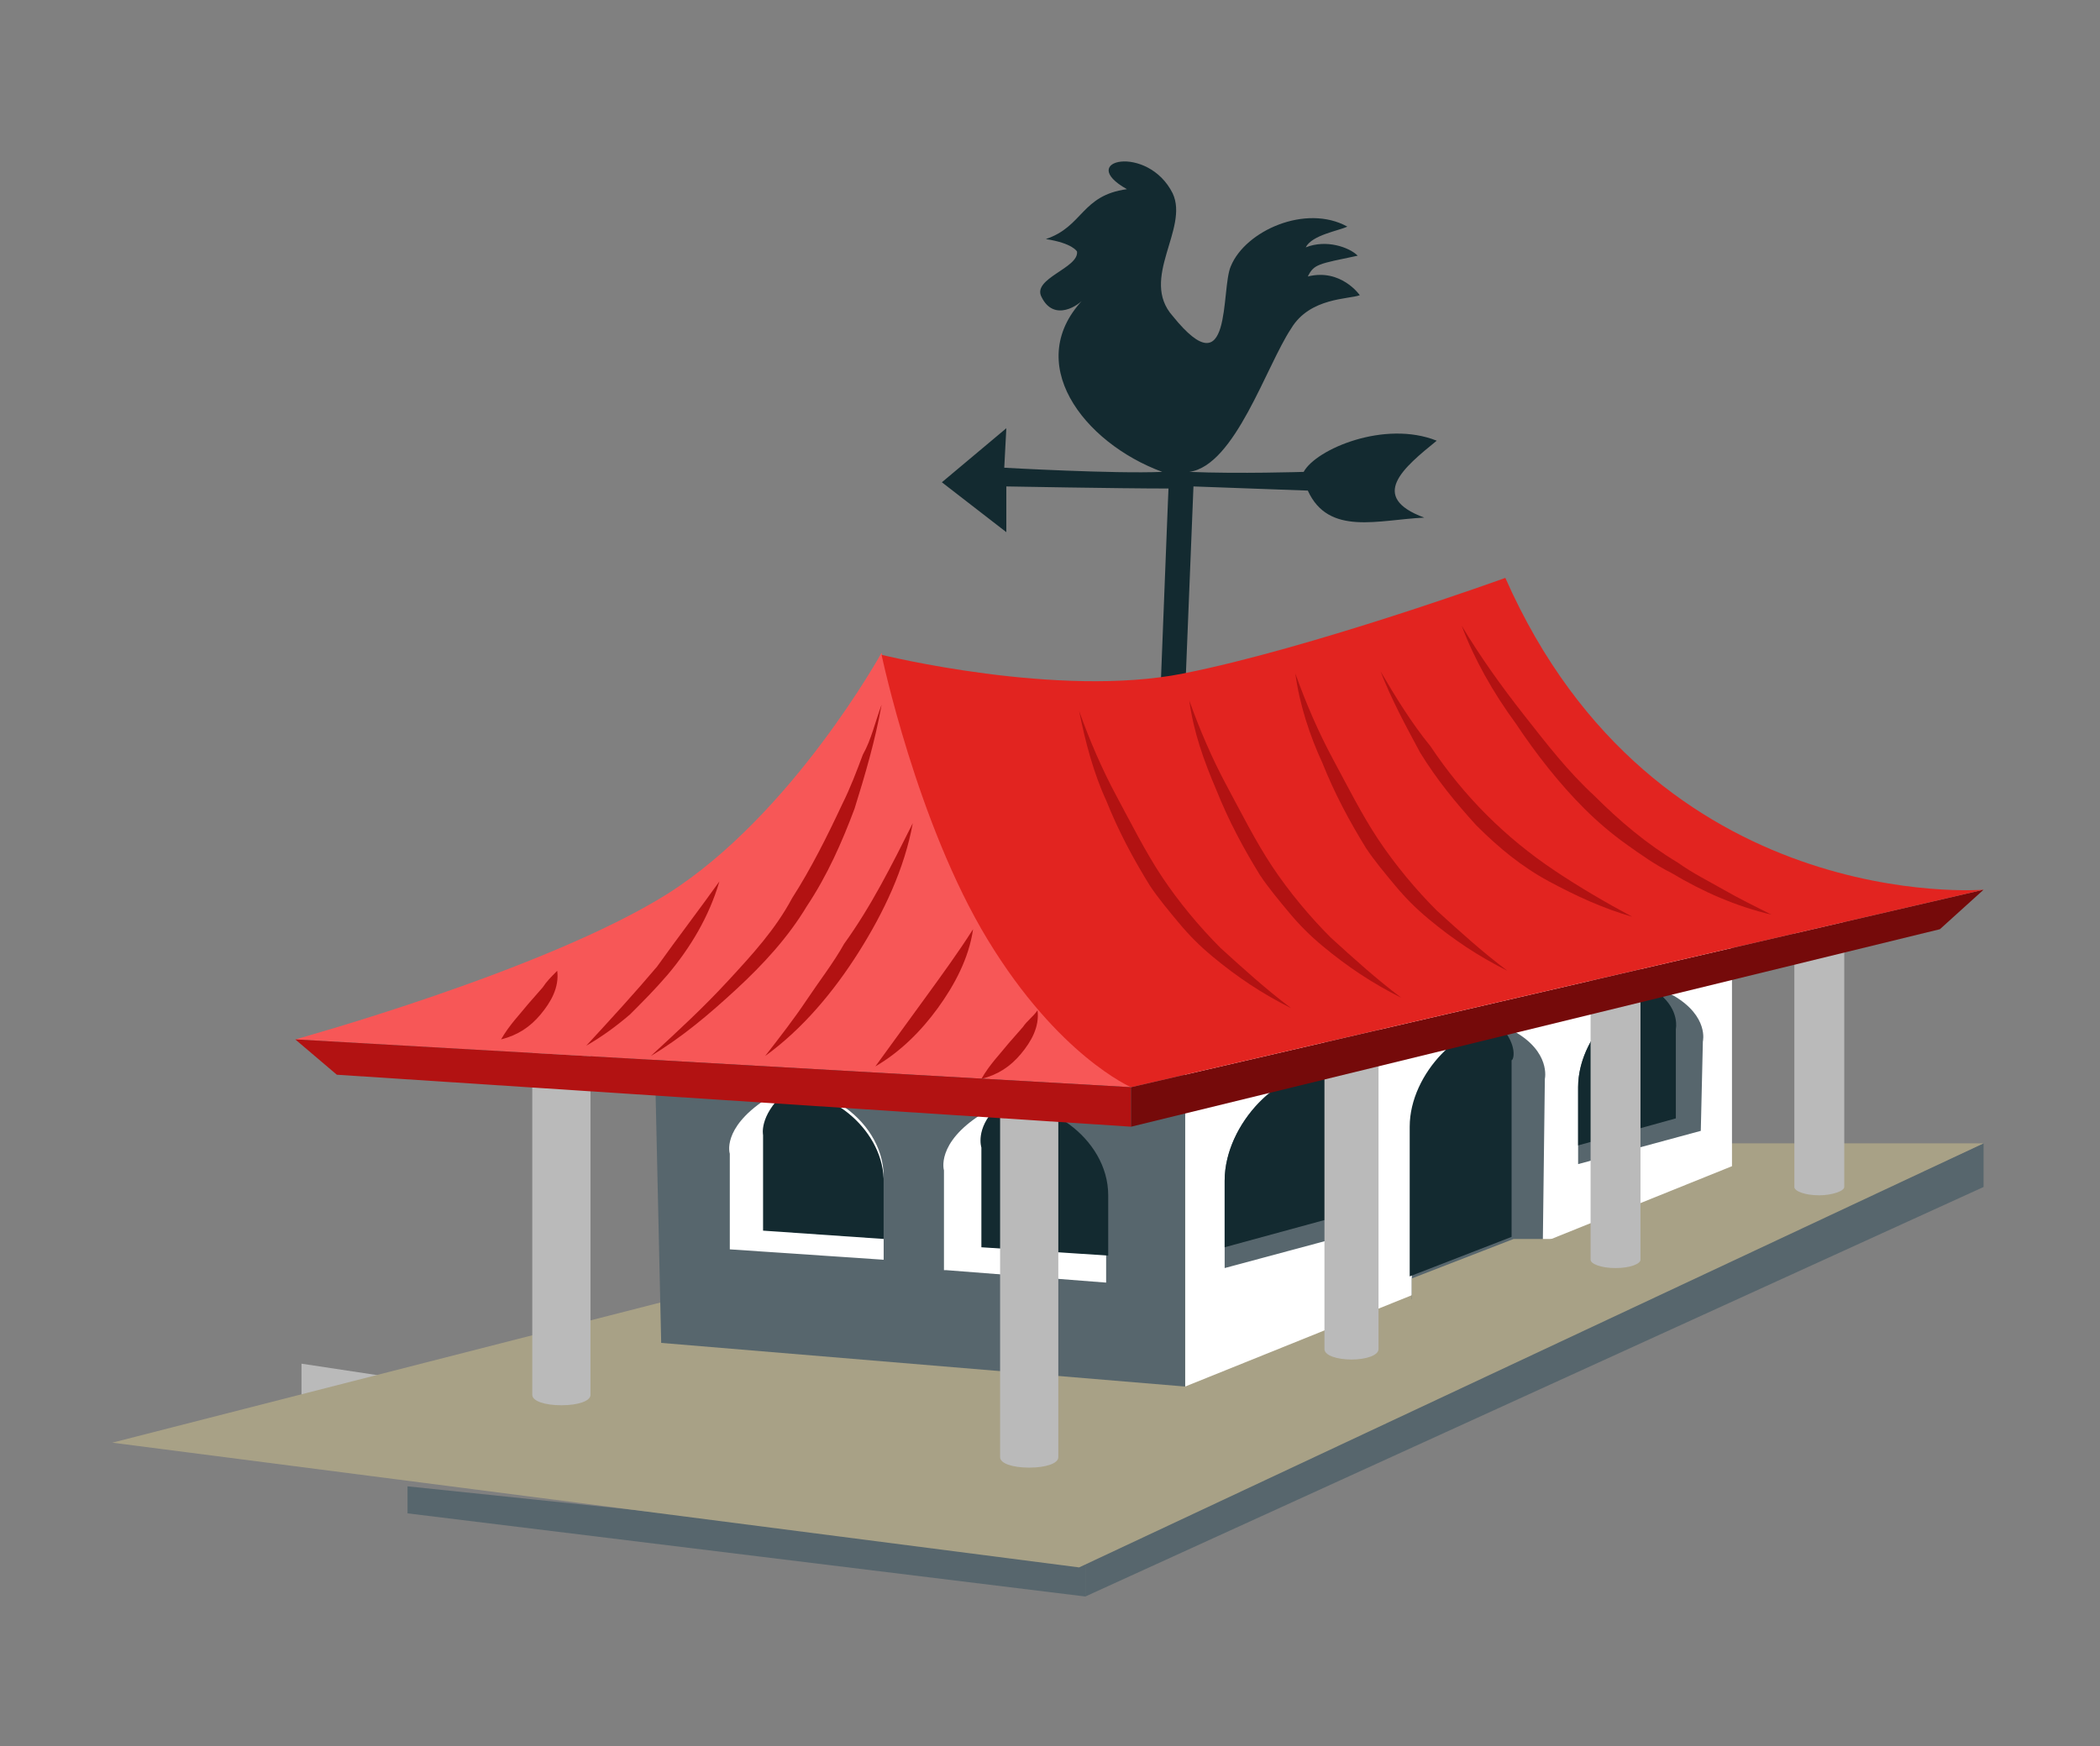 <?xml version="1.0" encoding="utf-8"?>
<!-- Generator: Adobe Illustrator 22.1.0, SVG Export Plug-In . SVG Version: 6.00 Build 0)  -->
<svg version="1.1" id="Layer_1" xmlns="http://www.w3.org/2000/svg" xmlns:xlink="http://www.w3.org/1999/xlink" x="0px" y="0px"
	 viewBox="0 0 101 84" style="enable-background:new 0 0 101 84;" xml:space="preserve">
<rect x="0" y="0" width="101" height="84" fill="#808080" stroke="none"/>
<style type="text/css">
	.st0{fill:#132A30;}
	.st1{fill:#FFFFFF;}
	.st2{fill:#57666D;}
	.st3{fill:#BABABA;}
	.st4{fill:#A8A186;}
	.st5{fill:#F75757;}
	.st6{fill:#B21212;}
	.st7{fill:#750A0A;}
	.st8{fill:#E22420;}
</style>
<path class="st0" d="M55.7,36.2c0,0,0.5-12.9,0.5-12.7c-2.4,0-7.8-0.1-7.8-0.1l0,2.2l-3.1-2.4l3.1-2.6l-0.1,1.9c0,0,5.3,0.3,7.6,0.2
	c-3.8-1.4-6.8-5.3-3.7-8.4c-0.3,0.4-1.5,1.2-2.1,0c-0.5-0.9,1.8-1.4,1.7-2.2c0,0-0.2-0.4-1.5-0.6c1.8-0.6,1.7-2.1,3.9-2.4
	c-2.5-1.4,1-2.2,2.2,0.2c0.8,1.7-1.6,4.1,0,5.9c2.9,3.6,2.3-1.3,2.8-2.4c0.7-1.7,3.6-3,5.6-1.9c-0.4,0.2-1.7,0.4-2,1
	c1-0.4,2.1,0,2.5,0.4c-1.9,0.4-2.1,0.4-2.4,1c1.6-0.4,2.5,0.9,2.5,0.9c-0.5,0.2-2.4,0.1-3.3,1.6c-1.2,1.8-2.7,6.6-4.9,6.9
	c2.4,0.1,5.5,0,5.5,0c0.6-1.1,3.9-2.5,6.4-1.5c-1.6,1.3-3.3,2.7-0.6,3.7c-2.2,0.1-4.6,0.9-5.6-1.3l-5.5-0.2l-0.5,12.4
	c-0.7-0.5-1.9,1.2-1.8,0.4"/>
<path class="st1" d="M57.8,59l5.4,0.4v-5c0,0-2.7-3-4.2-1.7c-1.5,1.2-1.2,2.3-1.2,2.3V59z"/>
<polygon class="st2" points="95.4,57.1 95.4,55 52.2,74.9 52.2,76.8 "/>
<polyline class="st2" points="19.6,71.5 52.2,74.9 52.2,76.8 19.6,72.8 "/>
<polygon class="st3" points="52.2,73.2 14.5,67.5 14.5,65.6 52.2,71.3 "/>
<polygon class="st4" points="5.4,69.4 61.7,55 95.4,55 51.9,75.4 "/>
<polyline class="st1" points="57,66.7 57,47.2 83.3,41.7 83.3,56.1 57,66.7 "/>
<polygon class="st2" points="31.4,46.8 31.8,64.6 57,66.7 57,47.2 "/>
<path class="st1" d="M35.1,60.1l7.4,0.5c0,0,0-1.1,0-4s-3.6-5.1-5.7-3.7c-2.1,1.4-1.7,2.6-1.7,2.6V60.1z"/>
<path class="st0" d="M37.7,52.6c-1.2,1.1-1,2-1,2v4.6l5.8,0.4c0-0.6,0-1.6,0-2.9C42.4,54.2,39.7,52.2,37.7,52.6z"/>
<path class="st1" d="M45.5,61.1l7.7,0.6c0,0,0-1.2,0-4.2c0-3-3.8-5.3-6-3.9c-2.2,1.4-1.8,2.7-1.8,2.7V61.1z"/>
<path class="st0" d="M47.9,53.3c-1,1-0.7,1.9-0.7,1.9v4.8l6.1,0.4c0-0.7,0-1.6,0-2.9C53.3,54.7,50.1,52.6,47.9,53.3z"/>
<path class="st2" d="M74.2,60l-6.3,2.5c0,0,0-5.3,0-8.2c0-2.9,3.1-5.7,4.9-4.7c1.8,1,1.5,2.3,1.5,2.3L74.2,60z"/>
<path class="st0" d="M72.2,49.4c-1.8-0.3-4.4,2.2-4.4,4.8c0,1.8,0,5.9,0,7.2l4.9-1.9l0-8.5C72.8,51,73,50.3,72.2,49.4z"/>
<path class="st2" d="M81.8,54.4L75.9,56c0,0,0-1,0-3.7c0-2.7,2.9-5.3,4.6-4.4c1.7,1,1.4,2.2,1.4,2.2L81.8,54.4z"/>
<path class="st0" d="M75.9,52.3c0,1.3,0,2.2,0,2.8l4.7-1.3v-4.3c0,0,0.2-0.9-0.8-1.7C78.2,47.6,75.9,49.9,75.9,52.3z"/>
<path class="st2" d="M65.6,59.2L58.9,61c0,0,0-1.2,0-4.2c0-3,3.3-6,5.1-4.9c1.9,1.1,1.5,2.4,1.5,2.4L65.6,59.2z"/>
<path class="st0" d="M58.9,56.8c0,1.5,0,2.5,0,3.2l5.5-1.5l0-4.8c0,0,0.2-1-0.8-1.9C61.7,51.3,58.9,54,58.9,56.8z"/>
<path class="st3" d="M50.9,70.1c0,0.3-0.6,0.5-1.4,0.5l0,0c-0.8,0-1.4-0.2-1.4-0.5V52.8c0-0.3,0.6-0.5,1.4-0.5l0,0
	c0.8,0,1.4,0.2,1.4,0.5V70.1z"/>
<path class="st3" d="M28.4,67.1c0,0.3-0.6,0.5-1.4,0.5l0,0c-0.8,0-1.4-0.2-1.4-0.5V49.8c0-0.3,0.6-0.5,1.4-0.5l0,0
	c0.8,0,1.4,0.2,1.4,0.5V67.1z"/>
<path class="st3" d="M66.3,64.9c0,0.3-0.6,0.5-1.3,0.5l0,0c-0.7,0-1.3-0.2-1.3-0.5V49.2c0-0.3,0.6-0.5,1.3-0.5l0,0
	c0.7,0,1.3,0.2,1.3,0.5V64.9z"/>
<path class="st3" d="M88.7,57.1c0,0.2-0.6,0.4-1.2,0.4l0,0c-0.7,0-1.2-0.2-1.2-0.4V43.2c0-0.2,0.6-0.4,1.2-0.4l0,0
	c0.7,0,1.2,0.2,1.2,0.4V57.1z"/>
<path class="st3" d="M78.9,60.6c0,0.2-0.5,0.4-1.2,0.4l0,0c-0.7,0-1.2-0.2-1.2-0.4V45.8c0-0.2,0.5-0.4,1.2-0.4l0,0
	c0.7,0,1.2,0.2,1.2,0.4V60.6z"/>
<path class="st5" d="M14.2,50l40.2,2.3c0,0-8.9-10.5-10.1-14.3c-1.2-3.8-1.9-6.6-1.9-6.6S38.1,39.2,32.1,43
	C26.2,46.7,14.2,50,14.2,50z"/>
<polygon class="st6" points="16.2,51.7 14.2,50 54.4,52.3 54.4,54.2 "/>
<polygon class="st7" points="93.3,44.7 95.4,42.8 54.4,52.3 54.4,54.2 "/>
<path class="st8" d="M42.4,31.5c0,0,1.7,8.1,5.1,13.7c3.4,5.6,6.9,7.1,6.9,7.1l41-9.5c0,0-15.8,1.3-23-15c0,0-9.4,3.4-15.5,4.6
	C50.9,33.6,42.4,31.5,42.4,31.5z"/>
<g>
	<path class="st6" d="M42.4,33.9c-0.3,1.7-0.8,3.4-1.3,5c-0.6,1.6-1.3,3.2-2.3,4.7c-0.9,1.5-2.1,2.8-3.4,4c-1.3,1.2-2.6,2.3-4.1,3.2
		c1.3-1.2,2.5-2.3,3.7-3.6c1.2-1.3,2.3-2.5,3.1-4c0.9-1.4,1.7-3,2.4-4.5c0.4-0.8,0.7-1.6,1-2.4C41.9,35.6,42.1,34.7,42.4,33.9z"/>
</g>
<g>
	<path class="st6" d="M43.9,39.6c-0.4,2.2-1.4,4.3-2.6,6.2c-1.2,1.9-2.7,3.7-4.5,5c0.7-0.9,1.4-1.8,2-2.7c0.6-0.9,1.3-1.8,1.8-2.7
		C41.9,43.6,42.9,41.6,43.9,39.6z"/>
</g>
<g>
	<path class="st6" d="M46.8,44.7c-0.2,1.4-0.9,2.7-1.7,3.8c-0.8,1.1-1.8,2.1-3,2.8c0.8-1.1,1.6-2.2,2.4-3.3
		C45.3,46.9,46.1,45.8,46.8,44.7z"/>
</g>
<g>
	<path class="st6" d="M34.6,42.4c-0.5,1.7-1.4,3.2-2.5,4.5c-0.6,0.7-1.2,1.3-1.8,1.9c-0.7,0.6-1.4,1.1-2.1,1.5
		c1.2-1.3,2.3-2.5,3.4-3.8C32.6,45.1,33.6,43.8,34.6,42.4z"/>
</g>
<g>
	<path class="st6" d="M49.9,48.6c0.1,0.8-0.3,1.5-0.8,2.1c-0.5,0.6-1.1,1-1.9,1.2c0.4-0.7,0.9-1.2,1.3-1.7l0.7-0.8
		C49.4,49.1,49.7,48.9,49.9,48.6z"/>
</g>
<g>
	<path class="st6" d="M26.8,46.7c0.1,0.8-0.3,1.5-0.8,2.1c-0.5,0.6-1.1,1-1.9,1.2c0.4-0.7,0.9-1.2,1.3-1.7l0.7-0.8
		C26.3,47.2,26.5,47,26.8,46.7z"/>
</g>
<g>
	<path class="st6" d="M51.9,34.2c0.5,1.4,1.1,2.8,1.8,4.1c0.7,1.3,1.4,2.7,2.2,3.9c0.8,1.2,1.8,2.4,2.8,3.4c1.1,1,2.2,2,3.4,2.9
		c-1.4-0.7-2.6-1.5-3.8-2.5c-0.6-0.5-1.1-1-1.6-1.6c-0.5-0.6-1-1.2-1.4-1.8c-0.8-1.3-1.5-2.6-2.1-4.1C52.6,37.2,52.2,35.7,51.9,34.2
		z"/>
</g>
<g>
	<path class="st6" d="M57.2,33.7c0.5,1.4,1.1,2.8,1.8,4.1c0.7,1.3,1.4,2.7,2.2,3.9c0.8,1.2,1.8,2.4,2.8,3.4c1.1,1,2.2,2,3.4,2.9
		c-1.4-0.7-2.6-1.5-3.8-2.5c-0.6-0.5-1.1-1-1.6-1.6c-0.5-0.6-1-1.2-1.4-1.8c-0.8-1.3-1.5-2.6-2.1-4.1C57.9,36.6,57.4,35.2,57.2,33.7
		z"/>
</g>
<g>
	<path class="st6" d="M62.3,32.4c0.5,1.4,1.1,2.8,1.8,4.1c0.7,1.3,1.4,2.7,2.2,3.9c0.8,1.2,1.8,2.4,2.8,3.4c1.1,1,2.2,2,3.4,2.9
		c-1.4-0.7-2.6-1.5-3.8-2.5c-0.6-0.5-1.1-1-1.6-1.6c-0.5-0.6-1-1.2-1.4-1.8c-0.8-1.3-1.5-2.6-2.1-4.1C63,35.4,62.5,33.9,62.3,32.4z"
		/>
</g>
<g>
	<path class="st6" d="M66.4,32.3c0.7,1.2,1.5,2.5,2.4,3.6c0.8,1.2,1.7,2.3,2.7,3.3c1,1,2.1,1.9,3.3,2.7c1.2,0.8,2.4,1.5,3.7,2.2
		c-1.4-0.4-2.7-1-4-1.7c-1.3-0.7-2.4-1.6-3.5-2.7c-1-1.1-1.9-2.2-2.7-3.5C67.6,34.9,66.9,33.6,66.4,32.3z"/>
</g>
<g>
	<path class="st6" d="M70.3,30.1c0.9,1.5,1.9,2.9,3,4.3c1.1,1.4,2.1,2.7,3.4,3.9c1.2,1.2,2.5,2.3,4,3.2c0.7,0.5,1.5,0.9,2.2,1.3
		c0.7,0.4,1.5,0.8,2.3,1.2c-1.7-0.4-3.3-1.1-4.8-2c-0.8-0.4-1.5-0.9-2.2-1.4c-0.7-0.5-1.4-1.1-2-1.7c-1.2-1.2-2.3-2.6-3.3-4.1
		C71.8,33.3,70.9,31.7,70.3,30.1z"/>
</g>
<polygon class="st4" points="68.9,62.7 67.9,62.5 67.9,61.5 72.8,59.6 75.6,59.6 "/>
</svg>
